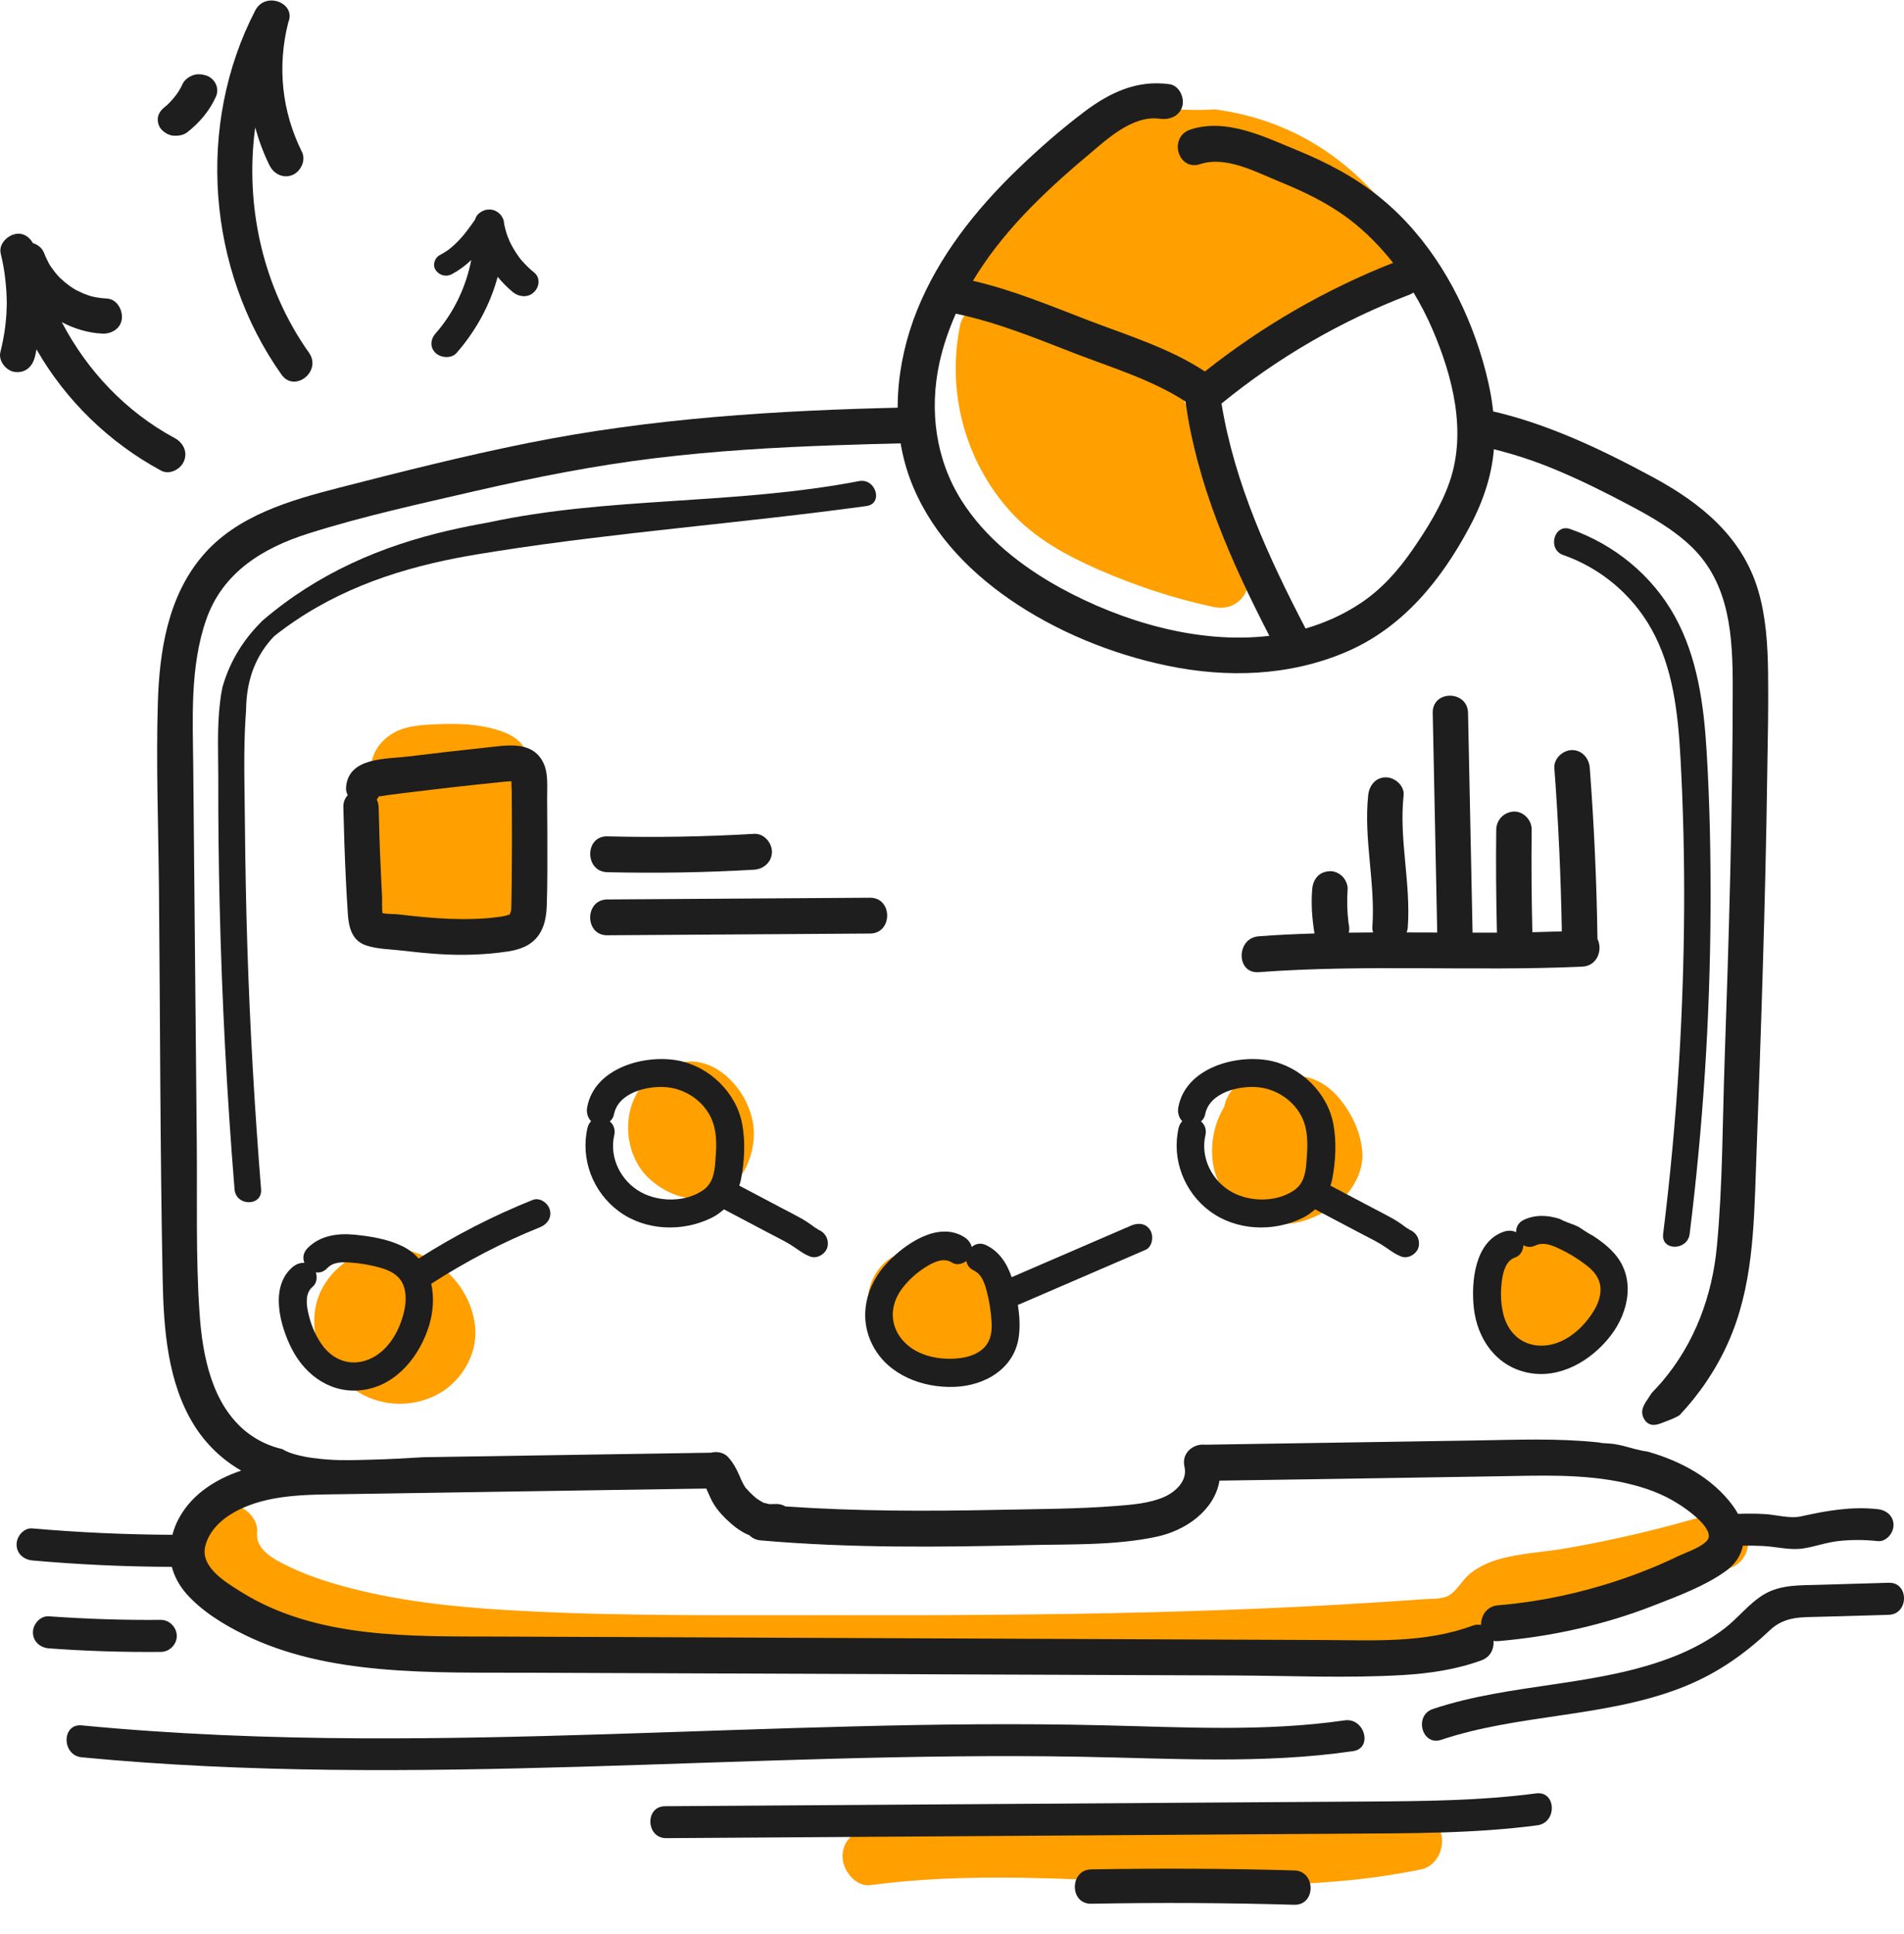 <svg width="64" height="65" viewBox="0 0 64 65" fill="none" xmlns="http://www.w3.org/2000/svg">
<path d="M17.715 30.091C17.844 29.441 17.855 28.798 17.806 28.136C17.76 27.536 17.684 26.932 17.711 26.328C17.715 26.263 17.718 26.197 17.722 26.136C17.722 26.113 17.722 26.101 17.722 26.086C17.722 26.078 17.726 26.07 17.726 26.055C17.756 25.809 17.806 25.609 17.726 25.362C17.559 24.855 17.123 24.647 16.653 24.512C16.035 24.331 15.375 24.312 14.734 24.339C14.18 24.362 13.581 24.377 13.107 24.708C12.788 24.928 12.561 25.239 12.485 25.628C12.413 25.993 12.489 26.363 12.534 26.728C12.557 26.932 12.576 27.14 12.599 27.348C12.568 27.802 12.587 28.256 12.633 28.717C12.663 29.01 12.693 29.298 12.701 29.591C12.705 29.737 12.709 29.879 12.701 30.025C12.697 30.091 12.693 30.152 12.686 30.218C12.701 30.037 12.663 30.329 12.659 30.341C12.527 30.983 12.932 31.514 13.573 31.557C14.351 31.61 15.132 31.664 15.909 31.718C16.042 31.726 16.186 31.691 16.315 31.626C16.641 31.776 17.024 31.784 17.328 31.545C17.753 31.214 17.927 30.691 17.665 30.233C17.688 30.187 17.707 30.141 17.715 30.091Z" fill="#FF9F00"/>
<path d="M25.243 37.455C25.08 36.916 24.758 36.428 24.318 36.085C24.018 35.85 23.696 35.708 23.317 35.677C22.938 35.647 22.539 35.82 22.274 36.093C22.266 36.101 22.262 36.108 22.255 36.116C22.194 36.12 22.13 36.131 22.069 36.151C21.823 36.231 21.652 36.378 21.504 36.593C20.863 37.513 21.026 38.932 21.88 39.663C22.141 39.886 22.388 40.036 22.706 40.156C22.949 40.248 23.23 40.294 23.488 40.279C23.878 40.256 24.216 40.133 24.523 39.894C24.754 39.713 24.955 39.482 25.084 39.217C25.342 38.663 25.422 38.044 25.243 37.455Z" fill="#FF9F00"/>
<path d="M33.539 43.58C33.403 43.23 33.224 42.937 32.928 42.707C32.83 42.63 32.724 42.568 32.617 42.518C32.576 42.422 32.519 42.333 32.443 42.264C32.269 42.099 32.022 41.96 31.772 41.983C31.533 42.002 31.298 41.976 31.059 41.976C30.714 41.979 30.387 42.049 30.076 42.203C29.489 42.491 29.121 43.199 29.178 43.853C29.231 44.465 29.523 45.034 29.997 45.423C30.482 45.819 31.021 46.038 31.639 46.088C32.303 46.146 33.031 45.911 33.395 45.319C33.569 45.034 33.634 44.692 33.657 44.361C33.668 44.107 33.634 43.822 33.539 43.58Z" fill="#FF9F00"/>
<path d="M45.788 38.658C45.735 38.143 45.538 37.654 45.249 37.223C44.946 36.769 44.555 36.385 44.02 36.227C43.664 36.123 43.273 36.146 42.921 36.269C42.549 36.138 42.158 36.135 41.787 36.327C41.461 36.5 41.218 36.835 41.15 37.2C40.804 37.77 40.672 38.47 40.778 39.132C40.922 40.032 41.658 40.821 42.522 41.059C43.027 41.198 43.577 41.144 44.058 40.947C44.502 40.767 44.938 40.532 45.257 40.159C45.606 39.743 45.845 39.22 45.788 38.658Z" fill="#FF9F00"/>
<path d="M53.78 41.74C53.265 41.244 52.582 41.067 51.888 41.194C51.554 41.255 51.247 41.448 51 41.675C50.799 41.859 50.655 42.102 50.549 42.356C50.435 42.529 50.333 42.714 50.257 42.914C50.041 43.495 50.128 44.133 50.386 44.684C50.962 45.915 52.885 46.253 53.78 45.199C54.201 44.703 54.467 44.076 54.463 43.418C54.467 42.798 54.224 42.163 53.78 41.74Z" fill="#FF9F00"/>
<path d="M15.974 44.618C15.887 43.637 15.268 42.772 14.419 42.302C14.051 42.098 13.634 41.96 13.217 41.964C13.016 41.852 12.784 41.81 12.557 41.898C11.635 42.248 10.778 42.933 10.6 43.976C10.501 44.564 10.596 45.134 10.903 45.645C11.157 46.073 11.502 46.419 11.908 46.7C12.716 47.261 13.759 47.331 14.635 46.9C15.462 46.496 16.057 45.561 15.974 44.618Z" fill="#FF9F00"/>
<path d="M41.531 18.642C41.299 18.473 41.17 18.111 41.068 17.842C40.874 17.349 40.685 16.857 40.518 16.353C40.355 15.872 40.211 15.387 40.108 14.891C40.006 14.402 40.029 13.848 39.771 13.413C39.486 12.932 39.031 12.736 38.546 12.521C38.03 12.294 37.518 12.071 37.002 11.844C35.974 11.393 34.943 10.94 33.915 10.489C33.885 10.474 33.847 10.466 33.812 10.455C33.71 10.362 33.589 10.289 33.445 10.247C32.974 10.116 32.386 10.409 32.276 10.92C31.81 13.148 32.436 15.491 33.949 17.176C34.761 18.08 35.827 18.661 36.919 19.142C38.174 19.688 39.464 20.119 40.799 20.4C41.88 20.627 42.407 19.273 41.531 18.642Z" fill="#FF9F00"/>
<path d="M34.298 10.332C34.597 10.245 34.972 10.375 35.257 10.467C35.781 10.629 36.303 10.794 36.817 10.986C37.31 11.167 37.793 11.367 38.254 11.61C38.71 11.848 40.121 12.649 40.647 12.716C41.228 12.792 41.076 12.224 41.595 11.947C42.145 11.652 42.328 11.252 42.878 10.956C43.972 10.366 45.071 9.776 46.165 9.186C46.199 9.17 46.233 9.142 46.266 9.12C46.412 9.093 46.557 9.037 46.694 8.94C47.136 8.62 47.333 7.914 47.012 7.476C45.61 5.581 43.681 4.06 40.837 3.675C39.544 3.774 38.398 3.435 37.234 4.06C35.9 4.783 33.643 7.138 32.695 8.484C31.737 9.27 33.172 10.67 34.298 10.332Z" fill="#FF9F00"/>
<path d="M57.592 50.859C55.961 51.351 54.3 51.751 52.62 52.04C51.876 52.167 51.076 52.198 50.352 52.413C50.014 52.513 49.695 52.663 49.419 52.882C49.149 53.094 48.956 53.51 48.648 53.648C48.41 53.752 48.083 53.729 47.833 53.748C47.363 53.783 46.892 53.813 46.422 53.844C45.577 53.898 44.731 53.948 43.881 53.99C42.125 54.079 40.369 54.141 38.609 54.187C35.093 54.275 31.574 54.291 28.054 54.283C24.607 54.275 21.144 54.325 17.7 54.148C15.849 54.056 13.979 53.898 12.17 53.471C11.328 53.271 10.479 53.025 9.697 52.644C9.227 52.417 8.586 52.09 8.643 51.52C8.696 51.005 8.169 50.559 7.695 50.559C7.137 50.559 6.8 51.001 6.747 51.52C6.569 53.252 8.351 54.187 9.682 54.714C11.275 55.345 12.971 55.626 14.662 55.826C18.258 56.249 21.899 56.179 25.509 56.199C32.856 56.233 40.214 56.218 47.549 55.691C48.501 55.622 49.517 55.599 50.204 54.829C50.446 54.556 50.564 54.348 50.924 54.252C51.349 54.137 51.793 54.106 52.225 54.04C54.212 53.744 56.173 53.298 58.1 52.717C59.264 52.359 58.767 50.501 57.592 50.859Z" fill="#FF9F00"/>
<path d="M48.444 61.643C48.3 61.116 47.781 60.865 47.276 60.969C41.337 62.208 35.25 60.631 29.268 61.431C28.76 61.5 28.32 61.824 28.32 62.393C28.32 62.858 28.756 63.424 29.268 63.355C35.424 62.531 41.656 64.101 47.781 62.824C48.281 62.72 48.573 62.12 48.444 61.643Z" fill="#FF9F00"/>
<path d="M25.698 50.505C25.69 50.501 25.671 50.497 25.641 50.485C25.641 50.485 25.641 50.485 25.644 50.485C25.66 50.493 25.678 50.501 25.698 50.505Z" fill="#1E1E1E"/>
<path d="M63.117 50.72C62.226 50.624 61.407 50.77 60.542 50.962C60.163 51.047 59.711 50.909 59.325 50.886C59.021 50.866 58.718 50.87 58.418 50.878C58.369 50.782 58.308 50.689 58.244 50.601C57.55 49.662 56.488 49.1 55.38 48.785C55.107 48.75 54.842 48.666 54.572 48.596C54.402 48.554 54.231 48.52 54.056 48.512C53.943 48.508 53.837 48.5 53.73 48.477C52.354 48.331 50.962 48.389 49.577 48.412C46.551 48.458 43.528 48.508 40.501 48.554C40.13 48.512 39.701 48.816 39.815 49.3C39.925 49.77 39.504 50.151 39.117 50.316C38.624 50.528 38.051 50.57 37.524 50.612C36.204 50.716 34.873 50.716 33.553 50.743C31.168 50.793 28.778 50.793 26.396 50.628C26.392 50.624 26.389 50.62 26.385 50.62C26.252 50.547 26.119 50.535 25.975 50.555C26.002 50.551 26.025 50.547 26.051 50.543C25.987 50.551 25.922 50.551 25.858 50.551C25.805 50.539 25.752 50.524 25.702 50.512C25.721 50.52 25.687 50.516 25.657 50.501C25.653 50.501 25.649 50.497 25.649 50.497C25.642 50.497 25.634 50.493 25.63 50.489C25.638 50.489 25.642 50.493 25.649 50.493C25.626 50.482 25.604 50.47 25.585 50.459C25.539 50.432 25.494 50.405 25.452 50.374C25.444 50.366 25.433 50.362 25.422 50.355C25.418 50.355 25.422 50.355 25.418 50.351C25.38 50.316 25.338 50.282 25.3 50.247C25.221 50.17 25.141 50.093 25.069 50.008C25.065 50.005 25.061 49.997 25.054 49.993C25.05 49.989 25.05 49.989 25.046 49.978C25.02 49.939 24.997 49.897 24.974 49.855C24.929 49.77 24.891 49.681 24.853 49.589C24.754 49.362 24.644 49.158 24.477 48.974C24.337 48.816 24.102 48.77 23.897 48.823C20.681 48.873 17.468 48.923 14.252 48.974C14.248 48.974 14.241 48.974 14.237 48.974C13.642 49.012 13.046 49.043 12.451 49.058C11.98 49.07 11.506 49.089 11.04 49.054C10.672 49.027 10.296 48.985 9.94 48.885C9.799 48.846 9.633 48.793 9.496 48.704C9.071 48.608 8.662 48.419 8.305 48.142C7.122 47.211 6.807 45.572 6.708 44.141C6.576 42.233 6.633 40.302 6.614 38.389L6.496 25.816C6.481 24.154 6.378 22.415 6.932 20.823C7.486 19.234 8.84 18.414 10.357 17.933C12.2 17.348 14.116 16.933 15.997 16.498C17.988 16.04 19.994 15.644 22.02 15.398C24.045 15.152 26.081 15.032 28.118 14.963C28.869 14.936 29.616 14.917 30.367 14.898V13.697C26.119 13.793 21.902 14.051 17.726 14.894C15.602 15.321 13.501 15.852 11.404 16.39C9.758 16.814 7.964 17.322 6.811 18.676C5.643 20.045 5.358 21.877 5.305 23.631C5.244 25.701 5.324 27.786 5.343 29.856C5.385 34.242 5.381 38.632 5.468 43.018C5.502 44.664 5.631 46.457 6.519 47.889C6.921 48.539 7.475 49.062 8.108 49.424C7.198 49.731 6.359 50.274 5.938 51.178C5.878 51.313 5.832 51.447 5.794 51.582C4.224 51.574 2.654 51.505 1.088 51.367C0.803 51.34 0.557 51.632 0.557 51.905C0.557 52.217 0.799 52.417 1.088 52.444C2.646 52.582 4.209 52.655 5.775 52.659C5.859 52.978 6.022 53.286 6.268 53.567C6.788 54.152 7.516 54.598 8.207 54.937C9.636 55.641 11.199 55.949 12.769 56.091C14.457 56.245 16.156 56.21 17.851 56.218C19.827 56.226 21.803 56.233 23.779 56.241L35.639 56.287C37.592 56.295 39.542 56.303 41.495 56.31C43.38 56.318 45.284 56.407 47.165 56.295C48.06 56.241 48.955 56.11 49.801 55.799C50.105 55.687 50.222 55.41 50.203 55.148C50.249 55.156 50.302 55.16 50.355 55.156C52.156 55.002 53.928 54.61 55.615 53.948C56.412 53.636 57.307 53.306 58.008 52.802C58.335 52.567 58.517 52.271 58.585 51.947C58.816 51.944 59.048 51.947 59.275 51.959C59.715 51.982 60.178 52.109 60.614 52.04C61.02 51.978 61.407 51.832 61.816 51.79C62.249 51.743 62.685 51.747 63.117 51.794C63.402 51.824 63.648 51.524 63.648 51.255C63.648 50.943 63.402 50.751 63.117 50.72ZM57.371 51.786C57.148 52.024 56.677 52.171 56.389 52.309C55.991 52.502 55.581 52.678 55.168 52.836C54.39 53.136 53.594 53.379 52.786 53.567C51.982 53.756 51.17 53.883 50.351 53.952C49.968 53.983 49.778 54.31 49.782 54.614C49.691 54.594 49.593 54.598 49.483 54.641C47.874 55.233 46.137 55.125 44.457 55.118C42.603 55.11 40.752 55.102 38.897 55.095C35.192 55.079 31.486 55.064 27.781 55.048C24.098 55.033 20.419 55.018 16.736 55.002C13.846 54.991 10.641 55.095 8.093 53.494C7.596 53.182 6.731 52.675 6.898 51.971C7.023 51.447 7.448 51.055 7.899 50.809C8.999 50.205 10.361 50.235 11.574 50.216L22.687 50.043C23.04 50.039 23.389 50.032 23.741 50.028C23.791 50.132 23.832 50.239 23.882 50.343C24.003 50.612 24.189 50.839 24.401 51.047C24.614 51.251 24.849 51.447 25.118 51.567C25.141 51.578 25.168 51.586 25.19 51.597C25.281 51.69 25.406 51.755 25.566 51.77C28.566 52.032 31.577 52.001 34.581 51.928C35.996 51.894 37.467 51.944 38.859 51.651C39.857 51.444 40.824 50.759 40.991 49.762C42.25 49.743 43.505 49.724 44.764 49.705C46.615 49.674 48.47 49.647 50.321 49.616C51.758 49.593 53.23 49.524 54.641 49.843C55.27 49.985 55.881 50.197 56.427 50.551C56.689 50.709 57.709 51.428 57.371 51.786Z" fill="#1E1E1E"/>
<path d="M59.431 22.603C59.419 21.684 59.362 20.737 59.101 19.852C58.57 18.044 57.174 16.913 55.592 16.055C53.844 15.109 51.989 14.22 50.04 13.793C50.029 13.789 50.013 13.789 50.002 13.785V15.047C50.776 15.228 51.538 15.47 52.289 15.786C53.157 16.147 54.003 16.571 54.834 17.013C55.547 17.394 56.264 17.806 56.852 18.371C58.153 19.622 58.243 21.395 58.243 23.107C58.24 27.289 58.115 31.475 57.97 35.657C57.898 37.723 57.906 39.816 57.712 41.874C57.557 43.552 56.962 45.153 55.865 46.438C55.752 46.568 55.634 46.695 55.517 46.818C55.486 46.864 55.456 46.914 55.425 46.961C55.274 47.18 55.111 47.403 55.255 47.672C55.312 47.78 55.403 47.865 55.524 47.884C55.68 47.907 55.831 47.834 55.972 47.78C56.139 47.719 56.305 47.653 56.453 47.565C57.125 46.853 57.682 46.03 58.084 45.133C58.919 43.267 58.953 41.267 59.025 39.255C59.188 34.815 59.343 30.375 59.404 25.935C59.423 24.816 59.446 23.707 59.431 22.603Z" fill="#1E1E1E"/>
<path d="M18.482 40.659C18.421 40.432 18.144 40.232 17.905 40.328C16.57 40.863 15.288 41.521 14.071 42.298C13.923 42.129 13.737 41.983 13.51 41.875C13.013 41.636 12.444 41.548 11.902 41.494C11.336 41.44 10.741 41.529 10.331 41.956C10.184 42.11 10.172 42.291 10.233 42.444C10.096 42.433 9.96 42.483 9.846 42.575C9.049 43.237 9.41 44.553 9.808 45.334C10.286 46.269 11.196 46.88 12.254 46.707C13.35 46.53 14.117 45.561 14.428 44.534C14.564 44.08 14.594 43.591 14.496 43.145C15.656 42.398 16.878 41.756 18.156 41.244C18.391 41.148 18.554 40.925 18.482 40.659ZM13.597 44.007C13.46 44.688 13.058 45.419 12.395 45.688C11.75 45.949 11.147 45.688 10.783 45.138C10.57 44.818 10.434 44.468 10.354 44.091C10.286 43.772 10.274 43.441 10.51 43.245C10.646 43.129 10.673 42.929 10.616 42.76C10.741 42.783 10.877 42.748 10.995 42.625C11.192 42.417 11.473 42.41 11.784 42.433C12.121 42.456 12.47 42.514 12.808 42.614C13.096 42.698 13.366 42.829 13.517 43.102C13.658 43.368 13.658 43.71 13.597 44.007Z" fill="#1E1E1E"/>
<path d="M27.481 41.317C27.565 41.348 27.421 41.275 27.402 41.263C27.352 41.228 27.307 41.194 27.261 41.159C27.167 41.09 27.068 41.025 26.966 40.967C26.734 40.836 26.499 40.717 26.264 40.594C25.794 40.344 25.32 40.097 24.849 39.847C24.876 39.77 24.899 39.69 24.914 39.605C25.024 39.02 25.058 38.366 24.948 37.781C24.751 36.712 23.833 35.838 22.79 35.642C21.663 35.431 19.983 35.888 19.737 37.212C19.703 37.385 19.752 37.562 19.869 37.681C19.816 37.735 19.771 37.808 19.748 37.904C19.502 38.962 19.938 40.071 20.795 40.705C21.679 41.363 22.919 41.413 23.897 40.94C24.06 40.863 24.204 40.759 24.334 40.644C24.838 40.909 25.338 41.175 25.843 41.44C26.074 41.563 26.313 41.679 26.541 41.813C26.78 41.956 26.977 42.136 27.239 42.233C27.47 42.317 27.762 42.136 27.815 41.902C27.868 41.633 27.728 41.409 27.481 41.317ZM24.045 39.035C24.019 39.413 23.958 39.774 23.632 40.001C23.048 40.405 22.164 40.405 21.55 40.071C20.882 39.709 20.469 38.916 20.647 38.154C20.692 37.954 20.62 37.793 20.499 37.689C20.567 37.631 20.617 37.554 20.636 37.462C20.776 36.712 21.773 36.481 22.407 36.539C23.086 36.6 23.742 37.066 23.966 37.731C24.11 38.151 24.079 38.601 24.045 39.035Z" fill="#1E1E1E"/>
<path d="M38.67 41.356C38.53 41.113 38.264 41.086 38.029 41.186C36.687 41.767 35.344 42.344 34.005 42.925C33.853 42.471 33.592 42.06 33.148 41.848C32.958 41.756 32.784 41.802 32.663 41.91C32.632 41.775 32.541 41.66 32.416 41.579C31.544 41.029 30.429 41.798 29.829 42.433C29.109 43.195 28.836 44.264 29.34 45.226C29.86 46.219 31.013 46.646 32.067 46.611C33.099 46.58 34.127 45.996 34.252 44.872C34.29 44.534 34.267 44.191 34.214 43.853C34.236 43.845 34.259 43.837 34.278 43.83L38.503 42.006C38.735 41.906 38.784 41.556 38.67 41.356ZM33.102 45.268C32.901 45.492 32.583 45.603 32.287 45.642C31.608 45.73 30.797 45.584 30.33 45.03C29.879 44.495 29.928 43.83 30.322 43.306C30.554 42.998 30.834 42.756 31.161 42.556C31.438 42.387 31.741 42.267 31.999 42.433C32.151 42.529 32.344 42.487 32.484 42.379C32.503 42.506 32.579 42.625 32.731 42.698C32.989 42.822 33.084 43.087 33.167 43.391C33.254 43.722 33.311 44.076 33.33 44.43C33.349 44.734 33.311 45.038 33.102 45.268Z" fill="#1E1E1E"/>
<path d="M53.37 41.436C53.309 41.398 53.252 41.359 53.196 41.321C53.169 41.305 53.146 41.286 53.12 41.271C53.108 41.263 53.097 41.255 53.086 41.248C52.964 41.178 52.828 41.136 52.695 41.086C52.6 41.051 52.509 41.009 52.422 40.963C52.031 40.84 51.618 40.813 51.227 40.994C51.034 41.082 50.958 41.248 50.962 41.413C50.84 41.351 50.693 41.348 50.552 41.394C49.574 41.721 49.445 43.079 49.54 43.956C49.657 45.006 50.287 45.903 51.337 46.13C52.422 46.361 53.484 45.737 54.136 44.895C54.773 44.072 54.993 42.894 54.219 42.079C54.019 41.863 53.783 41.686 53.533 41.525C53.48 41.498 53.423 41.471 53.37 41.436ZM53.791 43.221C53.833 43.521 53.711 43.841 53.548 44.095C53.18 44.683 52.547 45.218 51.83 45.226C51.136 45.233 50.666 44.768 50.522 44.125C50.438 43.748 50.435 43.375 50.491 42.99C50.541 42.667 50.647 42.356 50.935 42.259C51.106 42.202 51.197 42.025 51.208 41.848C51.318 41.913 51.459 41.932 51.61 41.859C51.868 41.74 52.13 41.832 52.414 41.967C52.721 42.109 53.025 42.294 53.306 42.51C53.544 42.687 53.749 42.91 53.791 43.221Z" fill="#1E1E1E"/>
<path d="M47.352 41.317C47.436 41.348 47.292 41.275 47.273 41.263C47.224 41.228 47.178 41.194 47.133 41.159C47.038 41.09 46.939 41.025 46.837 40.967C46.605 40.836 46.37 40.717 46.135 40.594C45.665 40.344 45.191 40.097 44.72 39.847C44.747 39.77 44.77 39.69 44.785 39.605C44.895 39.02 44.929 38.366 44.819 37.781C44.622 36.712 43.704 35.838 42.661 35.642C41.535 35.431 39.854 35.888 39.608 37.212C39.574 37.385 39.623 37.562 39.74 37.681C39.687 37.735 39.642 37.808 39.619 37.904C39.373 38.962 39.809 40.071 40.666 40.705C41.55 41.363 42.79 41.413 43.768 40.94C43.931 40.863 44.076 40.759 44.205 40.644C44.709 40.909 45.21 41.175 45.714 41.44C45.945 41.563 46.184 41.679 46.412 41.813C46.651 41.956 46.848 42.136 47.11 42.233C47.341 42.317 47.633 42.136 47.686 41.902C47.739 41.633 47.599 41.409 47.352 41.317ZM43.916 39.035C43.89 39.413 43.829 39.774 43.503 40.001C42.919 40.405 42.035 40.405 41.421 40.071C40.753 39.709 40.34 38.916 40.518 38.154C40.564 37.954 40.492 37.793 40.37 37.689C40.438 37.631 40.488 37.554 40.507 37.462C40.647 36.712 41.645 36.481 42.278 36.539C42.957 36.6 43.613 37.066 43.837 37.731C43.981 38.151 43.947 38.601 43.916 39.035Z" fill="#1E1E1E"/>
<path d="M49.725 11.751C49.103 9.831 48.022 7.98 46.425 6.668C45.568 5.964 44.597 5.456 43.562 5.033C42.473 4.587 41.218 3.964 40.019 4.352C39.265 4.598 39.587 5.764 40.349 5.514C41.214 5.233 42.219 5.783 43.004 6.103C43.816 6.434 44.62 6.818 45.322 7.345C45.891 7.772 46.387 8.28 46.827 8.834C44.548 9.731 42.428 10.958 40.501 12.485C39.31 11.697 37.884 11.266 36.572 10.762C35.301 10.273 34.031 9.742 32.703 9.438C33.177 8.65 33.754 7.919 34.391 7.241C35.059 6.534 35.783 5.876 36.53 5.252C37.163 4.721 38.047 3.864 38.976 3.99C39.31 4.037 39.644 3.91 39.742 3.571C39.822 3.29 39.644 2.875 39.306 2.829C38.214 2.679 37.304 3.113 36.458 3.748C35.662 4.348 34.907 5.01 34.194 5.699C32.783 7.061 31.554 8.619 30.826 10.427C30.113 12.201 29.916 14.259 30.583 16.079C31.205 17.764 32.445 19.11 33.932 20.138C35.495 21.219 37.364 21.984 39.238 22.373C41.248 22.792 43.342 22.723 45.238 21.915C47.157 21.1 48.451 19.484 49.391 17.722C49.869 16.829 50.184 15.894 50.229 14.882C50.275 13.82 50.047 12.751 49.725 11.751ZM35.658 19.765C34.338 19.041 33.113 18.079 32.316 16.814C31.448 15.432 31.235 13.79 31.573 12.216C31.698 11.635 31.892 11.081 32.127 10.543C33.504 10.827 34.812 11.366 36.12 11.874C37.368 12.355 38.715 12.758 39.852 13.497C39.852 13.505 39.852 13.509 39.852 13.517C40.236 16.306 41.392 18.891 42.667 21.369C40.281 21.654 37.71 20.888 35.658 19.765ZM48.731 16.179C48.454 16.991 47.977 17.752 47.491 18.46C47.013 19.157 46.437 19.811 45.716 20.284C45.139 20.665 44.521 20.938 43.884 21.123C42.64 18.73 41.498 16.252 41.059 13.563C42.951 12.016 45.09 10.777 47.366 9.908C47.419 9.888 47.468 9.861 47.514 9.831C47.753 10.231 47.969 10.646 48.151 11.07C48.83 12.651 49.304 14.501 48.731 16.179Z" fill="#1E1E1E"/>
<path d="M18.398 28.082C18.398 27.663 18.395 27.247 18.391 26.828C18.387 26.436 18.44 25.97 18.25 25.608C17.871 24.877 17.006 25.054 16.346 25.124C15.47 25.216 14.598 25.316 13.726 25.424C12.982 25.516 11.704 25.439 11.632 26.466C11.625 26.559 11.647 26.643 11.689 26.724C11.598 26.82 11.537 26.955 11.541 27.128C11.56 27.951 11.587 28.779 11.628 29.602C11.647 29.975 11.666 30.352 11.693 30.725C11.723 31.175 11.833 31.618 12.311 31.776C12.679 31.899 13.134 31.903 13.517 31.949C13.919 31.995 14.321 32.037 14.727 32.064C15.512 32.114 16.297 32.095 17.075 31.976C17.477 31.914 17.852 31.783 18.103 31.433C18.311 31.141 18.364 30.791 18.379 30.437C18.406 29.656 18.398 28.867 18.398 28.082ZM17.2 29.675C17.196 29.917 17.196 30.16 17.189 30.398C17.185 30.468 17.189 30.541 17.177 30.61C17.17 30.645 17.143 30.706 17.135 30.733C17.105 30.737 17.025 30.768 17.003 30.775C16.904 30.799 16.802 30.814 16.699 30.825C16.445 30.86 16.191 30.875 15.933 30.883C15.383 30.902 14.833 30.875 14.287 30.825C13.995 30.799 13.699 30.768 13.407 30.733C13.263 30.714 13.036 30.725 12.857 30.691C12.831 30.51 12.85 30.244 12.842 30.114C12.823 29.775 12.808 29.44 12.793 29.102C12.762 28.448 12.743 27.79 12.728 27.136C12.725 27.032 12.702 26.943 12.664 26.87C12.69 26.836 12.717 26.801 12.736 26.763C12.736 26.763 12.736 26.763 12.74 26.763C12.831 26.763 12.929 26.736 13.02 26.724C13.274 26.689 13.529 26.659 13.783 26.628C14.291 26.566 14.799 26.505 15.311 26.447C15.804 26.393 16.293 26.339 16.787 26.289C16.817 26.285 17.044 26.262 17.189 26.255C17.189 26.359 17.2 26.52 17.2 26.547C17.211 27.586 17.211 28.632 17.2 29.675Z" fill="#1E1E1E"/>
<path d="M29.246 30.171C26.303 30.19 23.356 30.209 20.413 30.229C19.646 30.233 19.646 31.441 20.413 31.433C23.356 31.414 26.303 31.394 29.246 31.375C30.012 31.371 30.012 30.167 29.246 30.171Z" fill="#1E1E1E"/>
<path d="M25.352 28.024C23.706 28.12 22.06 28.151 20.414 28.109C19.648 28.09 19.648 29.298 20.414 29.313C22.06 29.352 23.71 29.325 25.352 29.229C25.671 29.209 25.948 28.967 25.948 28.625C25.944 28.313 25.671 28.005 25.352 28.024Z" fill="#1E1E1E"/>
<path d="M53.696 31.557C53.67 29.641 53.582 27.725 53.438 25.813C53.416 25.49 53.184 25.209 52.843 25.209C52.539 25.209 52.225 25.486 52.247 25.813C52.384 27.64 52.467 29.472 52.498 31.303C52.168 31.314 51.838 31.322 51.508 31.33C51.481 30.18 51.47 29.029 51.485 27.879C51.489 27.563 51.208 27.263 50.889 27.275C50.563 27.29 50.302 27.54 50.294 27.879C50.279 29.033 50.29 30.187 50.317 31.345C50.044 31.345 49.771 31.345 49.498 31.345C49.448 28.883 49.395 26.421 49.346 23.962C49.331 23.189 48.14 23.185 48.159 23.962C48.208 26.421 48.261 28.883 48.31 31.341C47.969 31.341 47.624 31.338 47.283 31.338C47.302 31.28 47.317 31.222 47.321 31.157C47.427 29.676 47.021 28.21 47.18 26.729C47.214 26.405 46.884 26.125 46.585 26.125C46.236 26.125 46.023 26.401 45.989 26.729C45.834 28.21 46.236 29.676 46.13 31.157C46.126 31.218 46.137 31.28 46.156 31.338C45.883 31.338 45.61 31.341 45.337 31.345C45.36 31.245 45.36 31.149 45.333 31.049C45.329 31.03 45.329 31.015 45.326 30.995C45.28 30.626 45.273 30.253 45.299 29.883C45.31 29.737 45.223 29.556 45.125 29.456C45.022 29.352 44.852 29.272 44.704 29.279C44.548 29.287 44.389 29.337 44.283 29.456C44.173 29.579 44.123 29.714 44.108 29.883C44.066 30.384 44.104 30.876 44.184 31.368V31.372C43.558 31.392 42.932 31.418 42.307 31.468C41.548 31.526 41.544 32.73 42.307 32.673C45.929 32.403 49.558 32.65 53.184 32.488C53.708 32.461 53.874 31.907 53.696 31.557Z" fill="#1E1E1E"/>
<path d="M57.364 25.228C57.27 23.681 57.057 22.092 56.299 20.719C55.532 19.33 54.255 18.295 52.779 17.779C52.237 17.591 52.002 18.464 52.544 18.653C53.784 19.084 54.85 19.968 55.502 21.127C56.234 22.423 56.401 23.958 56.484 25.424C56.674 28.84 56.644 32.276 56.439 35.693C56.321 37.624 56.143 39.551 55.904 41.471C55.832 42.048 56.723 42.041 56.795 41.471C57.243 37.855 57.482 34.208 57.497 30.564C57.505 28.783 57.474 27.002 57.364 25.228Z" fill="#1E1E1E"/>
<path d="M28.888 16.167C24.625 16.983 20.468 16.683 16.414 17.56C15.959 17.641 15.511 17.729 15.064 17.833C12.834 18.352 10.706 19.245 8.825 20.857C8.525 21.153 8.252 21.48 8.025 21.85C7.797 22.219 7.607 22.635 7.475 23.104C7.441 23.269 7.414 23.439 7.395 23.612C7.293 24.462 7.338 25.351 7.338 26.186C7.334 27.602 7.35 29.021 7.384 30.437C7.46 33.619 7.626 36.8 7.884 39.971C7.93 40.548 8.821 40.552 8.776 39.971C8.556 37.243 8.4 34.511 8.313 31.78C8.271 30.437 8.245 29.094 8.233 27.752C8.226 26.682 8.188 25.593 8.233 24.52C8.241 24.304 8.256 24.089 8.271 23.877C8.275 23.331 8.366 22.858 8.529 22.446C8.692 22.034 8.927 21.684 9.212 21.384C11.051 19.926 13.156 19.18 15.356 18.753C15.796 18.668 16.24 18.595 16.687 18.526C20.761 17.887 24.921 17.583 29.135 17.006C29.692 16.917 29.442 16.075 28.888 16.167Z" fill="#1E1E1E"/>
<path d="M5.412 54.441C4.153 54.452 2.894 54.41 1.638 54.321C1.354 54.302 1.107 54.583 1.107 54.86C1.107 55.168 1.35 55.375 1.638 55.398C2.894 55.491 4.153 55.529 5.412 55.518C5.696 55.514 5.943 55.272 5.943 54.979C5.939 54.691 5.696 54.441 5.412 54.441Z" fill="#1E1E1E"/>
<path d="M45.202 57.818C42.494 58.21 39.744 58.045 37.021 57.983C34.233 57.918 31.449 57.949 28.662 58.022C23.147 58.16 17.636 58.449 12.122 58.422C8.993 58.407 5.864 58.287 2.746 57.987C2.067 57.922 2.071 58.995 2.746 59.06C13.923 60.13 25.131 58.841 36.323 59.041C39.38 59.095 42.441 59.295 45.482 58.853C46.154 58.757 45.869 57.722 45.202 57.818Z" fill="#1E1E1E"/>
<path d="M51.636 60.273C49.759 60.519 47.863 60.534 45.97 60.546C44.066 60.557 42.166 60.573 40.262 60.584L28.85 60.661C26.684 60.677 24.519 60.688 22.353 60.704C21.67 60.708 21.712 61.781 22.395 61.777L45.219 61.627C47.373 61.612 49.535 61.627 51.674 61.346C52.349 61.258 52.312 60.184 51.636 60.273Z" fill="#1E1E1E"/>
<path d="M43.505 62.862C41.229 62.796 38.953 62.788 36.678 62.827C35.946 62.839 35.946 63.993 36.678 63.981C38.953 63.939 41.229 63.95 43.505 64.016C44.237 64.035 44.237 62.881 43.505 62.862Z" fill="#1E1E1E"/>
<path d="M63.49 53.194C62.708 53.217 61.923 53.24 61.142 53.263C60.516 53.282 59.856 53.251 59.299 53.582C58.794 53.882 58.43 54.375 57.968 54.729C57.463 55.117 56.887 55.425 56.299 55.66C53.693 56.695 50.811 56.552 48.163 57.437C47.519 57.653 47.795 58.691 48.444 58.472C51.05 57.603 53.871 57.726 56.447 56.749C57.622 56.302 58.571 55.656 59.485 54.794C60 54.309 60.558 54.355 61.225 54.336C61.98 54.313 62.735 54.294 63.49 54.271C64.169 54.248 64.172 53.174 63.49 53.194Z" fill="#1E1E1E"/>
<path d="M2.027 9.351C2.021 9.344 2.018 9.341 2.012 9.338C2.018 9.341 2.021 9.344 2.027 9.351Z" fill="#1E1E1E"/>
<path d="M5.869 14.721C4.241 13.845 2.933 12.466 2.078 10.828C2.501 11.05 2.964 11.19 3.44 11.212C3.747 11.228 4.069 11.04 4.097 10.701C4.122 10.402 3.922 10.05 3.593 10.034C3.459 10.027 3.327 10.011 3.196 9.986C3.164 9.98 3.13 9.973 3.099 9.964C3.083 9.961 3.077 9.961 3.067 9.957C3.017 9.945 2.958 9.919 2.917 9.907C2.792 9.862 2.67 9.805 2.551 9.745C2.548 9.742 2.538 9.738 2.532 9.735C2.554 9.745 2.479 9.703 2.476 9.7C2.419 9.665 2.363 9.627 2.31 9.586C2.257 9.548 2.203 9.503 2.153 9.462C2.113 9.427 2.072 9.383 2.028 9.348C2.05 9.37 2.066 9.392 2.025 9.351C2.022 9.348 2.016 9.341 2.012 9.338C2.009 9.335 2.006 9.332 2.003 9.329C2.006 9.329 2.009 9.335 2.012 9.335C1.991 9.31 1.965 9.287 1.944 9.262C1.903 9.218 1.865 9.17 1.828 9.122C1.787 9.068 1.746 9.014 1.709 8.96C1.69 8.932 1.674 8.906 1.656 8.878C1.593 8.757 1.533 8.636 1.483 8.506C1.421 8.341 1.274 8.22 1.105 8.17C0.989 7.963 0.785 7.817 0.532 7.862C0.247 7.912 -0.054 8.204 0.025 8.525C0.093 8.808 0.147 9.094 0.178 9.386C0.194 9.532 0.206 9.675 0.216 9.821C0.219 9.894 0.222 9.967 0.225 10.04C0.225 10.056 0.225 10.158 0.228 10.186C0.228 10.218 0.225 10.31 0.225 10.326C0.222 10.399 0.219 10.472 0.216 10.545C0.206 10.691 0.194 10.834 0.175 10.98C0.137 11.269 0.084 11.555 0.012 11.838C-0.063 12.139 0.225 12.479 0.516 12.504C0.864 12.536 1.092 12.317 1.173 11.993C1.195 11.911 1.211 11.825 1.227 11.742C2.213 13.463 3.675 14.88 5.421 15.82C5.7 15.969 6.073 15.772 6.185 15.496C6.317 15.175 6.148 14.87 5.869 14.721Z" fill="#1E1E1E"/>
<path d="M9.691 0.75C9.965 0.103 8.924 -0.307 8.581 0.35C6.584 4.2 6.964 9.066 9.462 12.59C9.902 13.212 10.827 12.479 10.387 11.856C8.833 9.663 8.226 6.914 8.578 4.283C8.701 4.724 8.858 5.153 9.062 5.562C9.204 5.848 9.525 6.01 9.833 5.88C10.11 5.762 10.292 5.391 10.148 5.102C9.474 3.75 9.314 2.239 9.688 0.76C9.691 0.757 9.691 0.753 9.691 0.75Z" fill="#1E1E1E"/>
<path d="M6.929 2.536C6.778 2.49 6.608 2.475 6.461 2.539C6.314 2.6 6.193 2.698 6.131 2.834C6.092 2.924 6.04 3.014 5.987 3.098C5.883 3.248 5.765 3.387 5.631 3.517C5.598 3.543 5.569 3.572 5.536 3.598C5.415 3.691 5.33 3.81 5.307 3.952C5.288 4.085 5.33 4.253 5.432 4.357C5.533 4.461 5.673 4.548 5.83 4.56C5.991 4.571 6.164 4.545 6.288 4.45C6.713 4.12 7.053 3.711 7.259 3.245C7.318 3.115 7.318 2.962 7.256 2.831C7.203 2.704 7.073 2.579 6.929 2.536Z" fill="#1E1E1E"/>
<path d="M17.96 9.164C17.811 9.043 17.673 8.91 17.548 8.767C17.538 8.754 17.528 8.742 17.514 8.729C17.514 8.726 17.514 8.726 17.511 8.726C17.481 8.688 17.454 8.65 17.423 8.608C17.366 8.529 17.315 8.45 17.265 8.364C17.217 8.285 17.177 8.205 17.136 8.123C17.133 8.12 17.13 8.11 17.126 8.101C17.123 8.091 17.116 8.079 17.116 8.075C17.099 8.031 17.079 7.987 17.062 7.942C17.012 7.806 16.974 7.666 16.944 7.523C16.944 7.517 16.944 7.514 16.944 7.507C16.941 7.434 16.921 7.368 16.887 7.308C16.883 7.298 16.877 7.292 16.873 7.285C16.863 7.269 16.853 7.25 16.84 7.235C16.836 7.228 16.829 7.222 16.823 7.216C16.732 7.111 16.6 7.041 16.445 7.041C16.431 7.041 16.421 7.044 16.407 7.044C16.394 7.044 16.384 7.047 16.37 7.047C16.357 7.051 16.347 7.051 16.333 7.054C16.323 7.057 16.31 7.057 16.299 7.06C16.293 7.063 16.286 7.066 16.279 7.07C16.235 7.085 16.192 7.108 16.151 7.133C16.131 7.146 16.114 7.158 16.097 7.174C16.067 7.2 16.04 7.231 16.019 7.263C16.009 7.276 16.003 7.288 15.996 7.304C15.986 7.327 15.979 7.349 15.972 7.374C15.908 7.469 15.844 7.561 15.773 7.653C15.726 7.72 15.675 7.783 15.625 7.847C15.614 7.86 15.608 7.869 15.598 7.882C15.598 7.882 15.598 7.882 15.594 7.885C15.564 7.92 15.537 7.952 15.507 7.987C15.399 8.11 15.28 8.224 15.152 8.332C15.122 8.358 15.091 8.383 15.058 8.405C15.061 8.402 15.027 8.428 15.017 8.434C14.943 8.485 14.865 8.529 14.788 8.57C14.605 8.665 14.531 8.913 14.646 9.081C14.764 9.252 14.997 9.319 15.189 9.214C15.432 9.084 15.648 8.922 15.841 8.738C15.665 9.636 15.264 10.496 14.643 11.204C14.47 11.397 14.44 11.673 14.643 11.864C14.818 12.029 15.172 12.06 15.345 11.864C16.003 11.112 16.478 10.236 16.728 9.303C16.883 9.49 17.055 9.668 17.244 9.82C17.44 9.982 17.757 10.014 17.946 9.82C18.132 9.649 18.169 9.335 17.96 9.164Z" fill="#1E1E1E"/>
</svg>
